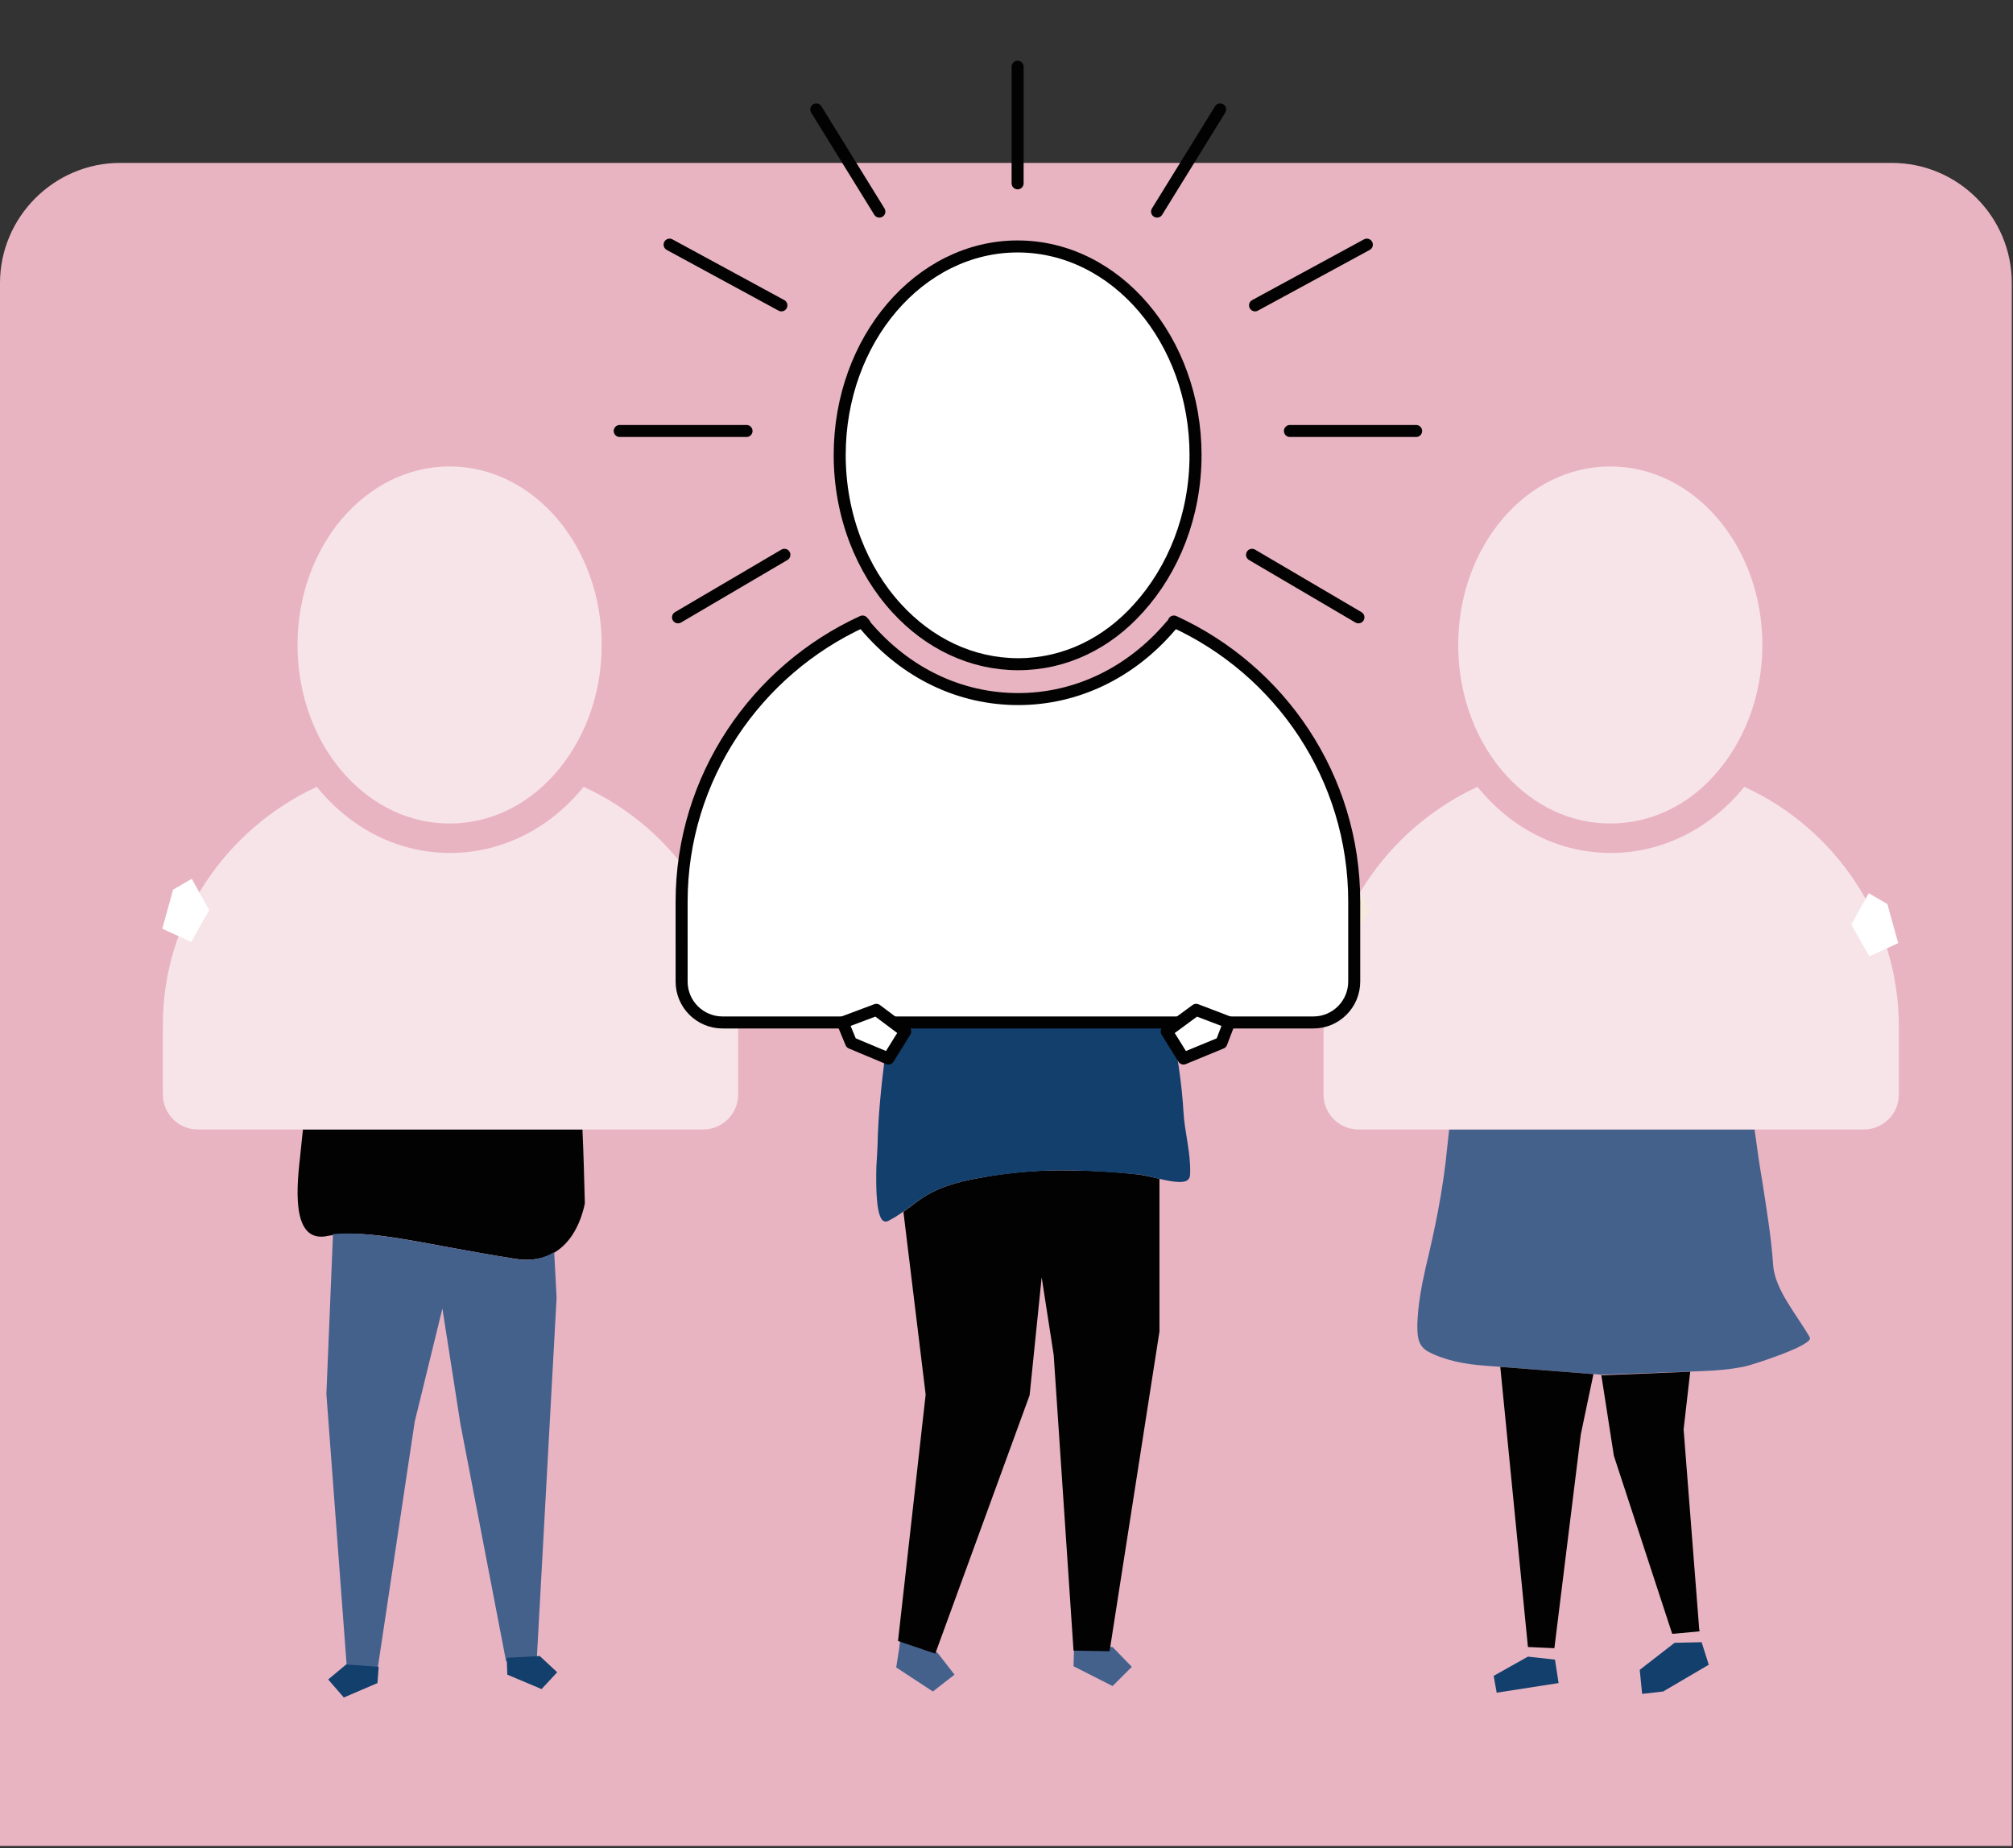 <?xml version="1.0" encoding="UTF-8"?>
<!-- Generator: Adobe Illustrator 27.0.0, SVG Export Plug-In . SVG Version: 6.00 Build 0)  -->
<svg xmlns="http://www.w3.org/2000/svg" xmlns:xlink="http://www.w3.org/1999/xlink" version="1.1" x="0px" y="0px" viewBox="0 0 334.9 307.5" style="enable-background:new 0 0 334.9 307.5;" xml:space="preserve">
<rect x="0" y="0" width="334.9" height="307.5" fill="#333333" stroke="none"/>
<style type="text/css">
	.st0{display:none;}
	.st1{display:inline;fill:#E9B4C2;}
	.st2{display:inline;opacity:0.3;fill:#FFFFFF;enable-background:new    ;}
	.st3{display:inline;fill:#020203;}
	.st4{display:inline;fill:#FFFFFF;}
	.st5{display:inline;fill:#123F6C;stroke:#020203;stroke-width:2;stroke-miterlimit:10;}
	.st6{display:inline;fill:none;stroke:#020203;stroke-width:2;stroke-miterlimit:10;}
	.st7{display:inline;fill:none;stroke:#FFFFFF;stroke-width:2;stroke-miterlimit:10;}
	.st8{display:inline;}
	.st9{fill:none;stroke:#020203;stroke-width:2;stroke-miterlimit:10;}
	.st10{fill:#FFFFFF;stroke:#020203;stroke-width:2;stroke-linecap:round;stroke-linejoin:round;stroke-miterlimit:10;}
	.st11{fill:#123F6C;stroke:#020203;stroke-width:2;stroke-linecap:round;stroke-linejoin:round;stroke-miterlimit:10;}
	.st12{fill:none;stroke:#020203;stroke-width:2;stroke-linecap:round;stroke-linejoin:round;stroke-miterlimit:10;}
	.st13{fill:#020203;stroke:#020203;stroke-width:2;stroke-linecap:round;stroke-linejoin:round;stroke-miterlimit:10;}
	.st14{fill:#123F6C;}
	.st15{opacity:0.3;fill:#FFFFFF;enable-background:new    ;}
	.st16{opacity:0.3;}
	.st17{fill:#FFFFFF;}
	.st18{fill:#FEFFFF;stroke:#020203;stroke-width:2;stroke-linecap:round;stroke-linejoin:round;stroke-miterlimit:10;}
	.st19{fill:#020203;}
	.st20{opacity:0.5;fill:#FFFFFF;enable-background:new    ;}
	.st21{fill:#123F6C;stroke:#222221;stroke-width:2;stroke-miterlimit:10;}
	.st22{fill:none;stroke:#FFFFFF;stroke-width:2;stroke-linecap:round;stroke-linejoin:round;stroke-miterlimit:10;}
	.st23{fill:none;stroke:#222221;stroke-width:2;stroke-linecap:round;stroke-linejoin:round;stroke-miterlimit:10;}
	.st24{fill:#E9B4C2;}
	.st25{fill:#AA6856;}
	.st26{fill:#EAC1A4;}
	.st27{fill:#44618C;}
	.st28{opacity:0.64;}
</style>
<g id="Layer_1" class="st0">
	<path id="Rectangle_275_00000055692408845439544250000014185777410347437733_" class="st1" d="M19.9,27.7h295c11,0,20,8.9,20,20   v260l0,0h-335l0,0v-260C-0.1,36.7,8.9,27.7,19.9,27.7z"></path>
	<path class="st2" d="M30.1,97.7c0,0,7.6-2.6,22.7-32.1C59.7,54.3,79.5,43.9,94,76c5,6.3,9.1-0.4,9.1-0.4c3.3-6,21.5-21.9,37.4,5   c10.7-2.9,21.4,5.7,20.1,11.3c8.2,1.3,6.9,5.7,6.9,5.7L30.1,97.7L30.1,97.7z"></path>
	<path class="st3" d="M117,188.4c0,0,18.5,9.4,22.6,19.6c-4,23.2-22.8,58.5-47,69.2c5-13.7,7.4-21.9,6-27   c-6.5,6.2-26.1,22-41.5,25.5c1.3-12.6,9.4-33.5,18.1-45.9c-5.5-0.6-10.2,1.1-16.4,3.2C78.8,204,95.9,195.7,117,188.4z"></path>
	<path class="st4" d="M121.5,190.8c0,0-22.5,7.7-40,31.1c5-2.5,16.5-7.6,21.1-7c-13,8.7-17.1,19.8-21,32.8   c14.3-6.2,18.9-12.7,26.4-21.3c2.6,10.8-0.2,20.8-0.2,20.8s22.8-20.2,28.1-44.7C132.7,197.9,121.5,190.8,121.5,190.8z"></path>
	<path class="st4" d="M136.6,141.4c-0.4,0-0.7-0.1-1.1,0c-1.8,0.1-3.5,0.9-4.6,2.3l-0.7,0.8c-1.2,1.4-1.8,3.1-1.7,4.9   c0,0.3,0,0.5,0.1,0.8c-0.3,0-0.5,0-0.8,0c-1.8,0.1-3.5,0.9-4.6,2.3l-0.7,0.8c-1.2,1.4-1.8,3.1-1.7,4.9c0,0.4,0.1,0.7,0.1,1   c-0.2,0-0.3,0-0.5,0c-1.8,0.1-3.5,0.9-4.6,2.3l-0.7,0.8c-2.3,2.6-2.2,6.6,0.2,9.1c-2.4,3.8-1.4,9.4,0.8,11.3l1.6,1.4   c-1.8,2.9-1.4,6.7,1.1,8.9l14.9,13c1.2,1.1,2.7,1.6,4.3,1.6c1.6,0,3.3-0.6,4.6-1.7l1.6,1.4c1.1,0.9,2.9,1.5,4.9,1.5   c0.3,0,0.5,0,0.8,0c2.2-0.1,4.1-0.9,5.6-2.1c1.1,0.8,2.5,1.3,4,1.3c0.1,0,0.3,0,0.5,0c1.8-0.1,3.5-0.9,4.6-2.3l0.7-0.8   c1.4-1.5,1.9-3.5,1.6-5.4c0.2,0,0.4,0,0.6,0c0.1,0,0.3,0,0.5,0c1.8-0.1,3.5-0.9,4.6-2.3l0.7-0.8c1.2-1.4,1.8-3.1,1.7-4.9   c0-0.3-0.1-0.5-0.1-0.8c0.1,0,0.2,0,0.3,0c0.1,0,0.3,0,0.5,0c1.8-0.1,3.5-0.9,4.6-2.3l0.7-0.8c1.2-1.4,1.8-3.1,1.7-4.9   c0-0.4-0.1-0.8-0.2-1.1c0.5,0,1-0.1,1.6-0.2c1.7-0.4,3.3-1.4,4.7-2.7l-50-43.8C137.1,137,136.4,139.4,136.6,141.4z"></path>
	<path class="st5" d="M140.9,134.8l0.3,0.3l50,43.9c0,0,9.7-7.9,25.9-11.8c28.5-4.8,48.2-12.2,63.6-30.2   c24.5-27.3,24.7-53.6,18.2-73.6c-8.8-27.5-31.8-47.7-60.3-52.9c-20.7-3.8-46.7-0.2-70.6,27.7c-15.9,17.6-20.6,38-21.7,67   c-1.8,16.6-8.3,27.2-8.3,27.2l50,43.9l0.3,0.3"></path>
	<polygon class="st3" points="136.2,132.6 138.7,134.8 138.7,134.8  "></polygon>
	<path class="st3" d="M188.6,178.6l1.6,1.4L188.6,178.6z"></path>
	<path class="st6" d="M120.9,134.9c0,0-36.2,38.4-99.7,47.1"></path>
	<path class="st6" d="M179.9,199.2c0,0-21.3,47.7,2,89.5"></path>
	<path class="st6" d="M196,190.8c0,0-0.6,22.9,24.5,37.7"></path>
	<path class="st6" d="M116.4,114.1c0,0-7.2,10.1-44.2,10.9"></path>
	<path class="st7" d="M155.1,147.3c10.4-14.1,46.2-64.5,29.5-64.9c-7.7-0.2-4,14.7,6,23.5c19.6,17.2,29-0.6,23.4-5.5   c-5.9-5.2-20.5,8-5.8,20.9c16.9,14.8,26,11.8,26.3,5.9c0.1-1,1.7-16.8-60.7,38"></path>
	<g class="st8">
		<path class="st9" d="M164.3,197.1l-40.7-35.7c-2-1.7-2.2-4.7-0.4-6.7l1.5-1.7c1.7-2,4.7-2.2,6.7-0.4l40.7,35.7    c2,1.7,2.2,4.7,0.4,6.7l-1.5,1.7C169.3,198.6,166.3,198.8,164.3,197.1z"></path>
		<path class="st9" d="M156.3,205.6l-40.1-35.2c-2-1.7-2.2-4.7-0.4-6.7l1.5-1.7c1.7-2,4.7-2.2,6.7-0.4l40.1,35.2    c2,1.7,2.2,4.7,0.4,6.7l-1.5,1.7C161.3,207.1,158.3,207.3,156.3,205.6z"></path>
		<path class="st9" d="M172,188.3l-40.7-35.7c-2-1.7-2.2-4.7-0.4-6.7l1.5-1.7c1.7-2,4.7-2.2,6.7-0.4l40.7,35.7    c2,1.7,2.2,4.7,0.4,6.7l-1.5,1.7C177,189.8,174,190,172,188.3z"></path>
		<path class="st9" d="M173.9,164.1l-33.4-29.2l-0.1,0.1c-2.8,3.2-3.2,7.3-1,9.2l39.9,35c2.2,1.9,6.2,0.9,9-2.2l0.1-0.1L173.9,164.1    "></path>
		<path class="st9" d="M117.2,171.3l-0.1,0.1c-2.8,3.2-1.8,8.7,0,10.3l28,24.6c1.8,1.5,7.3,1.8,10.2-1.4l0.1-0.1L117.2,171.3z"></path>
		<path class="st9" d="M119.6,184L119.6,184c-2.2,2.5-2.1,6,0.1,8l14.9,13c2.2,1.9,5.7,1.5,7.8-0.9c0,0,0-0.1,0.1-0.1L119.6,184z"></path>
	</g>
	<path class="st2" d="M335.1,256.1c-3.1-2.6-7.3-4.4-12.9-4.4c-5.8,0-10.5,4.2-14,9.3c-6.9-13-34.8-25.4-50.1,1.7   c-18.1-3.8-24.1,6.6-24.1,16h101.1V256.1L335.1,256.1z"></path>
</g>
<g id="Layer_2" class="st0">
	<path id="Rectangle_275_00000032627168439678564590000013931925150478090636_" class="st1" d="M20,27.7h295c11.1,0,20,8.9,20,20   v260l0,0H0l0,0v-260C0,36.7,9,27.7,20,27.7z"></path>
	<g id="votre_concept" class="st8">
		<g>
			<path class="st10" d="M199.7,237.5c0,0,2-11,11-23.3c17.3-20.1,26.7-36.7,26.4-57.9h-19.9c0-7.2-5.8-13-13-13s-13,5.8-13,13     h-21.5v-19.7v-3.1c-7.2,0-13-5.8-13-13s5.8-13,13-13V84.6c0,0-71.7,3.1-71,71.7c-0.3,21.2,9.1,37.8,26.4,57.9     c9.1,12.2,11,23.3,11,23.3h63.1H199.7L199.7,237.5z"></path>
			<path class="st11" d="M211.9,47.4v25.3c-7.2,0-13,5.8-13,13s5.8,13,13,13V124l22.1-0.1l0,0l0,0c0-7.2,5.8-13,13-13s13,5.8,13,13     l0,0v0.1h21.9C283.3,111.1,275,50.7,211.9,47.4z"></path>
			<path class="st12" d="M156,237.6c-1.4-16.6-7.3-74.8-19.5-64.7c-5.6,4.6,6.3,13,18.9,13c24.7,0,20.3-18.5,13.2-18.5     c-7.5,0-9.6,18.5,8.9,18.5c21.3,0,25.9-7.8,22.5-12.2c-0.6-0.8-9.3-13.1-19.5,65"></path>
			<g>
				<path class="st10" d="M192.8,267.3h-49.2c-3.1,0-5.5-2.5-5.5-5.5l0,0c0-3.1,2.5-5.5,5.5-5.5h49.2c3.1,0,5.5,2.5,5.5,5.5l0,0      C198.3,264.8,195.8,267.3,192.8,267.3z"></path>
				<path class="st10" d="M192.3,278.3h-48.5c-3.1,0-5.5-2.5-5.5-5.5l0,0c0-3.1,2.5-5.5,5.5-5.5h48.5c3.1,0,5.5,2.5,5.5,5.5l0,0      C197.9,275.8,195.4,278.3,192.3,278.3z"></path>
				<path class="st10" d="M192.8,256.2h-49.2c-3.1,0-5.5-2.5-5.5-5.5l0,0c0-3.1,2.5-5.5,5.5-5.5h49.2c3.1,0,5.5,2.5,5.5,5.5l0,0      C198.3,253.7,195.8,256.2,192.8,256.2z"></path>
				<path class="st10" d="M180,237.7h-42v0.1c0,4,2.2,7.2,5,7.2h50.3c2.8,0,5-3.2,5-7.2v-0.1H180"></path>
				<path class="st10" d="M144.1,278.3v0.1c0,4.1,4.2,7.4,6.4,7.4h35.3c2.2,0,6.4-3.3,6.4-7.4v-0.1H144.1z"></path>
				<path class="st10" d="M153.8,285.8v0.1c0,3.1,2.2,5.5,5,5.5h18.7c2.8,0,5-2.5,5-5.5v-0.1H153.8z"></path>
			</g>
			<line class="st12" x1="168.2" y1="55.7" x2="168.2" y2="9.7"></line>
			<line class="st12" x1="116.5" y1="66.9" x2="92.9" y2="26.7"></line>
			<line class="st12" x1="66.9" y1="153.6" x2="19.6" y2="153.6"></line>
			<line class="st12" x1="266.5" y1="156.3" x2="314.2" y2="156.3"></line>
			<line class="st12" x1="79.9" y1="103.9" x2="38.1" y2="79.9"></line>
			<line class="st12" x1="81.1" y1="202.5" x2="41.3" y2="227.3"></line>
			<line class="st12" x1="253.7" y1="206" x2="292.8" y2="228.5"></line>
		</g>
	</g>
</g>
<g id="Layer_3" class="st0">
	<path id="Rectangle_275_00000110458099695743800540000017050971384679110049_" class="st1" d="M19.8,27.6h295c11.1,0,20,8.9,20,20   v260l0,0h-335l0,0v-260C-0.2,36.6,8.7,27.6,19.8,27.6z"></path>
	<g id="animations_commerciales" class="st8">
		<g>
			<path class="st10" d="M192.6,152.7c-78.6,1-124.2,23.2-148.4,33.6c-33.8-7.4-46.5-42.8-29.1-67.3c0,0,88.8-44.9,114.7-94.9"></path>
			<path class="st13" d="M49.3,184.6c-0.5,1.3,31.8,63.2,33.4,66c4.3,7.2,19.2,2.9,16.2-6.5c-4.8-9.4-31.8-67-31.8-67"></path>
			<path class="st10" d="M146.7,10.8c0,0-41.4,7.6-15.1,90.7c24.4,60.5,64.9,49.9,64.9,49.9s42.6-10.7,15.8-82.4     C186.8,0.6,146.7,10.8,146.7,10.8z"></path>
			<path class="st12" d="M38.4,106.5c0,0-18.9,40.7,31.8,69.1"></path>
			<path class="st14" d="M164.7,86.6c-3-6.1-9.9-9-16.2-7.3c-0.9,0.2-1.8,0.6-2.7,1c-0.4,0.2-0.7,0.4-1.1,0.6l-16.9,7.3     c1.9,11.2,9.5,25.8,9.5,25.8l18.9-7.6c0.7-0.2,1.4-0.5,2.1-0.8C165.4,102,168.2,93.5,164.7,86.6z"></path>
			<g>
				<line class="st12" x1="188.1" y1="65.9" x2="241.8" y2="17.6"></line>
				<line class="st12" x1="197.6" y1="101.2" x2="277.2" y2="114.5"></line>
				<line class="st12" x1="202.9" y1="80.4" x2="315.8" y2="39.4"></line>
			</g>
		</g>
		<path class="st15" d="M275.8,279.3l6.7-2.5c0,0,6.2-9.4,5.6-11.8c-0.5-2.4-3.6-6.7-2.5-7.7c1.1-1.1,3.7-2.5,6.5-0.1    c2,1.7,3.8,10.1,4.8,10.3c0.6,0.2,4.5-1.2,7.3-2.2c1.8-0.7,3.9-0.2,5.4,1.1l0,0c1,0.9,1.2,2.4,0.5,3.6l-1.1,1.8l1.7,1.2    c1.3,0.9,1.7,2.6,0.8,3.9l-0.9,1.3l1.1,0.6c1.5,0.8,1.9,2.8,0.9,4.1l-0.8,1.1l0.3,0.2c1.1,1,1.2,2.7,0.4,3.8l-0.8,1.1l-17.7,6.6    c-1.7,0.6-3.4,0.9-5.2,0.8l-6.6,1.3c-0.7,0.1-1.4-0.3-1.7-1l-5.7-15.9C274.7,280.5,275.1,279.6,275.8,279.3z"></path>
		<path class="st15" d="M299.5,211.7c-1.8,5.6-8.8,10.7-23.4,12.5c-11-9.8-13.8-18-12-23.7c1.5-4.9,6.5-7.9,11.7-6.2    c5.9,1.9,7.6,6.9,7.6,6.9s4.3-3.1,10.2-1.3C298.7,201.5,301,206.8,299.5,211.7z M256.9,196.2c0.7-0.4,1-1.1,0.7-1.9    c-0.6-1.5-2.7-1.8-4.1-2.3c-4.1-1.5-8.6-3.4-13.1-5.6c-0.8-0.4-1.9,0.1-2.2,1c-0.4,0.9,0.1,1.8,1,2.2c4.8,2.4,8.8,4.2,12.9,5.7    C253.4,195.7,255.6,197,256.9,196.2z M310.5,224.4c-1.9-0.7-3.9-1.5-5.9-2.1c-2.1-0.7-3.4,2.4-1.3,3.2c1.9,0.8,3.9,1.5,5.8,2.2    s3.9,1.9,5.9,1.9c1.5,0,2.2-1.7,1.1-2.7C314.6,225.6,312.4,225.1,310.5,224.4z M257.9,215c-4.3-0.9-9.2,1.5-12.4,4.1    c-1.7,1.4,0.4,4.1,2.2,2.7c4-3.2,7.4-3.3,10.3-4C259.4,217.4,259.5,215.4,257.9,215z M266.2,233.4c-1.4,1.8-2.6,3.8-3.2,5.9    c-0.7,2.1,2.5,3.4,3.2,1.3c0.7-2,1.7-3.9,3.2-5.5c0.9-1,4.4-3.3,2.3-4.8C269.8,228.9,267.3,232.1,266.2,233.4z M290.1,232.3    c-0.5-0.8-1.8-0.8-2.5-0.3c-0.8,0.6-0.8,1.7-0.3,2.5c0.8,1.2,1.6,2.4,2.4,3.6s1.4,2.7,2.9,3c0.9,0.1,1.5-0.5,1.7-1.3    c0.3-1.4-1.1-2.8-1.8-3.9C291.6,234.7,290.9,233.5,290.1,232.3z M272.9,186.1c1-0.2,1.5-1.1,1.5-2c-0.4-11.5-0.3-11.5-0.8-12.7    s-2.3-1.2-2.8,0.1c-0.5,1.2-0.4,1,0.1,13.1C271,185.6,272.1,186.3,272.9,186.1z M292.2,190.7c1.3-1.4,2.4-2.9,3.3-4.6    c0.9-1.5,2.4-3.8,1.3-5.5c-0.2-0.4-0.8-0.6-1.3-0.5c-1.7,0.4-2.3,2.7-3.1,4.1c-0.9,1.5-1.9,3-3.1,4.3c-0.6,0.7-0.3,1.9,0.4,2.4    C290.6,191.7,291.6,191.4,292.2,190.7z M316.4,199.7c-1.1-1-3.4-0.4-4.8-0.2c-1.6,0.3-3.2,0.7-4.7,1.2c-0.9,0.3-1.2,1.5-0.9,2.3    c0.4,0.9,1.4,1.2,2.3,0.9c5.9-1.8,7-0.6,8.4-2.2C317.3,201.1,316.9,200.2,316.4,199.7z"></path>
		<g class="st16">
			<path class="st17" d="M189.9,271c6.3,0,11.4-5.1,11.3-11.4l-22.8,0.1C178.5,265.9,183.6,271,189.9,271z"></path>
			<path class="st17" d="M184,251.6c1.5-0.7,2.2-2.4,1.5-3.8s-2.4-1.9-3.9-1.2s-2.2,2.4-1.5,3.8C180.8,251.8,182.5,252.3,184,251.6z     "></path>
			<path class="st17" d="M177.9,222.5c-32.5,8.9-54.4,32.4-49,52.4c5.5,20,36.3,28.9,68.8,20c9.8-2.7,18.6-6.7,26-11.5l34.1,15.3     l-21.3-25.8c8.9-9.5,13-20.3,10.2-30.3C241.2,222.5,210.4,213.6,177.9,222.5z M211.1,256.1c0.1,11.8-9.4,21.3-21.2,21.4     c-11.8,0-21.3-9.4-21.4-21.2c-0.1-11.8,9.4-21.3,21.2-21.4C201.5,234.9,211.1,244.4,211.1,256.1z"></path>
			<path class="st17" d="M195.2,245.9c-1.5,0.7-2.2,2.4-1.5,3.8s2.4,1.9,3.9,1.2s2.2-2.4,1.5-3.8     C198.4,245.7,196.7,245.2,195.2,245.9z"></path>
		</g>
	</g>
</g>
<g id="Layer_4" class="st0">
	<path id="Rectangle_275_00000040561787097236569170000010945644323958460048_" class="st1" d="M20,27.2h294.6c11,0,20,9,20,20v260   l0,0H0l0,0v-260C0,36.2,9,27.2,20,27.2z"></path>
	<g class="st8">
		<g>
			<g>
				<path class="st18" d="M283.7,262.9c-0.1-0.3-0.3-0.6-0.6-0.7c-0.3-0.2-0.7,0-1,0.1c-0.9,0.5-1.8,1-2.6,1.5      c0.5-1.8,0.6-3.8,0.1-5.5c-0.5-1.9-2-3.4-3.7-4.2l0,0l0,0c-1.4-0.4-2.8-0.4-4.1-0.2c-1.2,0.2-2.4,0.5-3.5,1      c0.4-1.6,0.5-3.2,0.3-4.7c-0.1-0.8-0.4-1.6-0.8-2.4c-0.4-0.7-1-1.3-1.7-1.8s-1.4-0.9-2.2-1.1c-0.8-0.2-1.6-0.2-2.4-0.1      c-1.5,0.2-2.9,0.6-4.3,1.1c0.3-1.5,0.5-3,0.3-4.5c-0.1-0.8-0.3-1.6-0.6-2.3s-0.9-1.3-1.5-1.8c-1.2-0.9-2.7-1.4-4.2-1.4      c-1.4-0.1-2.8,0.3-4.1,0.5c0.1-0.8,0.2-1.6,0.2-2.4c0-0.9-0.1-1.7-0.5-2.5c-0.2-0.4-0.5-0.7-0.8-1s-0.6-0.6-0.9-0.8      c-0.6-0.5-1.3-1-1.9-1.4c-1.2-0.9-2.5-1.8-3.4-3c-0.5-0.6-0.5-1.3-0.3-2s0.6-1.3,1.1-1.7l0.1-0.1l-0.1-0.1      c-3.5-2.4-6.7-4.6-9.5-6.5l0,0l0,0c-4.8,1-8.8,1.8-11.8,2.4v0.1c0.8,2.1,1.5,3.8,1.9,4.9c0.2,0.5,0.4,1,0.5,1.2      c0.1,0.3,0.1,0.3,0,0s-0.3-0.7-0.5-1.3c-0.1-0.4-0.3-0.8-0.5-1.3l1.3,3.1c0.1,0.1,0.2,0.2,0.4,0.4c0.4,0.3,0.9,0.8,1.7,1.5      c1.5,1.3,3.6,3.3,6.4,6l0,0l0,0c0.6,0.1,1.2,0.2,2,0.3l0,0l0,0c0.6-0.7,1.2-1.5,1.9-2.5c1.2,0.4,2.4,0.9,3.7,1.5      c0.6,0.3,1.3,0.6,1.9,1.1c0.2,0.1,0.3,0.2,0.4,0.3s0.2,0.3,0.3,0.4c0.2,0.3,0.4,0.6,0.6,1c0.3,0.7,0,1.5-0.4,2.1      c-0.4,0.7-0.9,1.4-1.3,2.1c-0.4,0.7-0.9,1.5-1.1,2.3c-0.3,0.8-0.2,1.8,0.2,2.7c0.2,0.4,0.4,0.8,0.8,1.1c0.3,0.3,0.8,0.6,1.3,0.7      c1,0.1,1.9-0.3,2.8-0.7c0.4-0.2,0.8-0.4,1.3-0.6c0.4-0.2,0.9-0.4,1.3-0.7c0.9-0.5,1.7-0.9,2.6-1.4c0.9-0.4,1.9-0.8,2.9-0.5      c0.5,0.2,0.9,0.5,1.1,0.9s0.3,1,0.2,1.5c-0.2,1-0.4,2.1-0.9,3c-0.3,0.5-0.6,0.9-1,1.3c-0.4,0.4-0.7,0.9-0.9,1.4      c-0.2,0.5-0.4,1.1-0.4,1.7c0,0.6,0.1,1.2,0.4,1.7s0.8,0.9,1.4,1.1c0.6,0.2,1.2,0.2,1.8,0.1c1.2-0.2,2.3-0.7,3.3-1.1      c1.1-0.5,2.1-1,3.2-1.5c0.5-0.2,1.1-0.5,1.7-0.7c0.3-0.1,0.6-0.2,0.8-0.2s0.5,0.2,0.6,0.4c0.3,0.5,0.5,1,0.6,1.6s0.1,1.2,0,1.8      s-0.5,1.1-0.8,1.6c-0.3,0.5-0.7,1-1,1.6c-0.3,0.5-0.6,1.1-0.8,1.8c-0.2,0.6-0.2,1.3,0,2c0.2,0.6,0.6,1.2,1.1,1.6      c0.5,0.4,1.2,0.6,1.9,0.6c1.4,0,2.6-0.7,3.7-1.3c1.1-0.7,2.2-1.3,3.5-1.8c0.6-0.2,1.2-0.4,1.9-0.4c0.6,0,1.3,0.1,1.7,0.6      s0.5,1.1,0.4,1.8c-0.1,0.6-0.3,1.3-0.5,1.9c-0.4,1.3-1,2.5-1.6,3.7c-0.3,0.7-0.3,1.4-0.1,2.1c0.1,0.3,0.3,0.7,0.6,0.9      c0.2,0.3,0.6,0.5,0.9,0.6c0.7,0.2,1.5-0.1,2.1-0.3c0.6-0.3,1.2-0.7,1.8-1.2c0.9-0.8,1.8-1.6,2.7-2.4c0.9-0.8,1.7-1.6,2.5-2.5      c0.1-0.1,0.2-0.2,0.3-0.4c0.1-0.1,0.2-0.3,0.2-0.5C283.9,263.5,283.8,263.2,283.7,262.9z"></path>
				<g>
					<path class="st18" d="M173.4,290.1l3.9,2.2l8.2-4.3l29.5-55.6c0,0-3.4-15.9-3.3-15.3s-7.3,2.8-7.3,2.8l-31.6,62.9L173.4,290.1z       "></path>
					<polygon class="st18" points="176.3,291.7 181.5,284 193.1,273.6 185.5,288 177.3,292.3      "></polygon>
					<path class="st18" d="M180.9,266.7c-0.1,0.3-2.6,15.9-2.6,15.9l-4.1,7.9l-0.8-0.4l-0.4-7.7L180.9,266.7z"></path>
				</g>
				<path class="st18" d="M234.9,260.5c-1.2-5.9-5.9-18.8-7.2-23.6c-1.2-4.8-4.9-19.2-4.9-19.2l-12.2,1.9c0,0,5.5,23.4,7.9,31.4      c2.4,7.8,12.2,45.4,16,46.2c0,0,1.8,1.1,2.3-9.7C237.5,276.8,236.1,266.4,234.9,260.5z M229.6,262.5c-1,0.3-2.1-0.3-2.4-1.3      l-0.9-3.3c-0.3-1,0.3-2.1,1.3-2.4c1-0.3,2.1,0.3,2.4,1.3l0.9,3.3C231.2,261.1,230.6,262.2,229.6,262.5z"></path>
			</g>
			<line class="st12" x1="234.4" y1="229.5" x2="240.3" y2="221.5"></line>
		</g>
		<g>
			<path class="st18" d="M130.5,190.8l16.1-62.9l22.8-58.1c0,0,5.8,3.6,5.2,14.8c-0.6,11.2-10.5,47.1-10.5,47.1l-2.9,6.7     c0,0-10.1,1.9-12.3,8.4c-2.2,6.5-10.6,44.8-10.6,44.8L130.5,190.8z"></path>
			<path class="st18" d="M148.9,136.3c0,0,7,2.7,9.1,13.9c1.4,7.2,1.9,13.7,2.1,17.4c0.1,2,1.4,3.7,3.2,4.5l5.7,2.2l-1.2-4.6     c-0.6-2.3-1-4.7-1.1-7.1l-2-42.6l-3.2-0.8l-5.3-50.1c0,0-9.4,5-9.2,25.4c0.2,20.4-0.9,40.3-0.7,40.7     C146.5,135.5,148.9,136.3,148.9,136.3z"></path>
			<path class="st18" d="M159.5,125.9c0.7,1.8-0.3,3.9-2.2,4.5c-1.8,0.7-3.9-0.3-4.5-2.2c-0.6-1.9,0.3-3.9,2.2-4.5     C156.8,123.1,158.8,124.1,159.5,125.9z"></path>
		</g>
		<g>
			<path class="st18" d="M108.9,117.7c0,0-1.6,12.2,1.3,21s17.5,54.1,17.5,54.1l20.9-4.5c0,0,4.7-18.7,2.2-19.5c0,0-4.2,0.7-3.8-1.9     s2.1-1.4,3.1-2s1.1-1.7,1.1-1.7s-1.5-6.1-3.2-7.4c-1.7-1.3-3.6-1.5-3.6-0.4s1,2.7,0.7,3.3s-0.1,1.5-1.9,1.4     c-1.8,0-8.4-0.1-10.7-1.5c-2.3-1.5-4.7-4-5.2-8.4s-1.4-6.7-0.7-11c0.7-4.3,0.4-5.9,0.3-8.3s-3-10.9-5.7-14.2L108.9,117.7z"></path>
		</g>
		<g>
			<path class="st10" d="M15.2,174.5l0.2-0.2L54,126c0.7-0.9,2.1-1.1,3-0.3s1.1,2.1,0.3,3l-37.2,46.5l-0.2,0.2l14.7,11.8l57.6-31.7     c0.8-0.4,1.7-0.3,2.4,0.2l2.6,2.1l7,5.6c0.9,0.7,1.1,2.1,0.3,3c-0.7,0.9-2.1,1.1-3,0.3l-6.6-5.3l-1.9-1.5l-57.5,31.8     c-0.8,0.4-1.7,0.3-2.4-0.2l-17.6-14C14.6,176.7,14.4,175.4,15.2,174.5z"></path>
			<path class="st10" d="M17.9,168.2l69.3-86.7c0.4-0.5,1.2-0.6,1.7-0.2l2.7,2.1l0.4,0.4l1.1,0.9c0.5,0.4,0.6,1.2,0.2,1.7     l-69.2,86.8c-0.4,0.5-1.2,0.6-1.7,0.2l-1.1-0.9l-0.4-0.4l-2.7-2.1C17.5,169.5,17.4,168.7,17.9,168.2z"></path>
			<path class="st10" d="M100.6,168.7l-2.3-1.9c-1.2-0.9-1.4-2.6-0.4-3.8l1.8-2.3c0.9-1.2,2.6-1.4,3.8-0.4l2.3,1.9L100.6,168.7z"></path>
			<path class="st13" d="M145,210.3l-44.2-35.4c-2.5-2-2.9-5.7-0.9-8.2l3.9-4.9c2-2.5,5.7-2.9,8.2-0.9l44.2,35.4L145,210.3z"></path>
		</g>
		<path class="st18" d="M111.3,219.6c0,0-10.7-0.5-8.6,8.2c1.5,6.6,8.3,5.4,11.4,2.5c2.1-2,4.3-3.4,8.2-2.9c0,0,4.7,3,7.5-2.1    l-0.2-6.4L111.3,219.6z M109.1,229.6c-1.8,0.3-3.5-0.9-3.8-2.7s0.9-3.5,2.7-3.8c1.8-0.3,3.5,0.9,3.8,2.7S110.9,229.3,109.1,229.6z    "></path>
		<g>
			<path class="st19" d="M113.5,233.5c-0.1-0.7-0.4-1.3-0.5-1.6c0,0-1.4,0.1-2.1,0.4l0,0l0,0c0.4,1.1,0.9,2.7,1,4.8     c0,0.3,0,0.5,0,0.8s0,0.6,0,0.9c0,0.6-0.1,1.2-0.2,1.8c-0.3,1.3-0.6,2.6-1.2,4s-1.4,2.8-2.5,4.1s-2.4,2.6-4,3.7     c-3.1,2.2-7.2,3.7-11.8,3.5c-2.2-0.1-4.6-0.6-6.7-1.7c-2.1-1.1-4.1-2.7-5.5-4.9c-1.5-2.1-2.3-4.7-2.4-7.4c-0.2-2.7,0.5-5.5,1.7-8     s3.1-4.8,5.4-6.6s5.1-3.1,8-3.8c1.5-0.3,3-0.4,4.6-0.4c1.5,0.1,3.1,0.3,4.6,0.8s2.9,1.2,4.2,2.1c1.3,0.9,2.4,2,3.4,3.3l0.1,0.1     h0.1c0.7-0.2,1.2-0.7,1.7-1.2l0.1-0.1l-0.1-0.1c-0.4-0.5-0.8-1-1.2-1.5c-0.2-0.2-0.5-0.5-0.7-0.7l-0.4-0.4     c-0.1-0.1-0.3-0.2-0.4-0.3c-1.5-1.3-3.2-2.2-4.9-2.9c-1.8-0.7-3.6-1.1-5.5-1.2c-1.9-0.1-3.8,0-5.6,0.3c-0.5,0.1-0.9,0.2-1.3,0.3     l-0.7,0.2c-0.2,0.1-0.4,0.2-0.7,0.2c-0.4,0.2-0.9,0.3-1.3,0.5l-1.2,0.6c-0.4,0.2-0.8,0.4-1.2,0.6c-0.4,0.2-0.8,0.4-1.2,0.7     c-0.7,0.5-1.5,1-2.2,1.6c-1.4,1.1-2.6,2.5-3.6,3.8c-0.5,0.7-1,1.4-1.4,2.2c-0.5,0.7-0.8,1.5-1.1,2.3c-0.2,0.4-0.3,0.8-0.4,1.2     s-0.3,0.8-0.4,1.2s-0.2,0.8-0.3,1.2c-0.1,0.4-0.1,0.8-0.2,1.2c0,0.2-0.1,0.4-0.1,0.6v0.6c0,0.4,0,0.8,0,1.2     c0.1,0.8,0.1,1.6,0.3,2.4c0.2,1.6,0.8,3.1,1.5,4.6c1.5,2.8,3.6,5.2,6.2,6.7c2.6,1.5,5.4,2.3,8.1,2.5c2.8,0.2,5.4-0.2,7.8-1     c4.8-1.5,8.5-4.6,10.9-7.8c1.2-1.6,2.1-3.3,2.7-4.9c0.6-1.6,1-3.1,1.1-4.5C114.3,237.1,113.9,234.9,113.5,233.5z"></path>
		</g>
		<polygon class="st20" points="40.9,130.4 41.8,134.2 45.6,135.1 41.8,136 40.9,139.8 40,136 36.3,135.1 40,134.2   "></polygon>
		<g>
			<path class="st18" d="M188.1,65.1c0,0-3.3,8.9,10.2,31.5c13.4,22.6,48.1,77.9,48.1,77.9l18.1-7.1l-19.2-32.1     c0,0-25-43.3-28.5-48.3C213,81.7,204.6,69.2,188.1,65.1z"></path>
		</g>
		<g>
			<path class="st12" d="M221.3,67.9"></path>
			<path class="st10" d="M243.2,65.4c0,0,10.9-34-27.4-46c4.8,6.7,2.7,17.9,2.4,20.5c-1.8,13.7,0,18.3,10.6,29.3     C228.8,69.2,236.8,68.8,243.2,65.4z"></path>
			<path class="st10" d="M245.5,75.4l28,108.8c1.1,4.5-8.8,5.9-13,7l-6.7-35.5c-4.2,1.1,1.7,43.5-9.6-6.1l-14.5-69.9     C237.4,80.8,243.5,76.9,245.5,75.4z"></path>
			<path class="st10" d="M229.7,80.2c-0.4,0-0.8-0.1-1.3-0.2l-3-13.7c9.3,0.1,17.8-4.7,17.8-4.7l3,13.7c0,0-0.2,0.2-0.7,0.5     C245.6,75.8,238.8,79.9,229.7,80.2z"></path>
		</g>
		<g>
			<polyline class="st10" points="260.5,74.2 249.1,198.1 269.4,200 280.8,76.1    "></polyline>
			<polyline class="st12" points="265.9,78.4 254.9,198.6 263.7,199.4 274.7,79.5    "></polyline>
			<polyline class="st10" points="260.5,74.2 273.7,42.5 280.8,76.1    "></polyline>
			<path class="st12" d="M260.5,74.2"></path>
			<path class="st12" d="M260.5,74.2c-0.2,2.3,4.2,4.6,9.8,5.1c5.5,0.5,10.3-1,10.5-3.3"></path>
			<path class="st19" d="M276.1,53.8c0,0-3.7,2.2-6.9-0.6c1.1-2.8,4.4-10.7,4.4-10.7L276.1,53.8z"></path>
		</g>
		<g>
			<path class="st21" d="M289.7,206.2l-145.1,30.4c-13.4,2.8-26.5-5.8-29.3-19.1l-0.7-3.1c-2.8-13.4,5.8-26.5,19.1-29.3l145.1-30.4     c13.4-2.8,26.5,5.8,29.3,19.1l0.7,3.1C311.6,190.3,303.1,203.4,289.7,206.2z"></path>
		</g>
		<g>
			<circle class="st17" cx="201.9" cy="190.5" r="1.2"></circle>
			<circle class="st17" cx="215.6" cy="187.1" r="1.2"></circle>
		</g>
		<path class="st22" d="M222.5,192.8c-0.9,3.6-3.4,9-9.9,10.8c-6.6,1.8-11.5-1.7-14.1-4.4"></path>
		<path class="st23" d="M295.1,211.6c0,0,13.2-1.8,18-15.4"></path>
		<path class="st23" d="M299.7,214.4c0,0,13.2-2,17.8-15.7"></path>
		<line class="st12" x1="18.9" y1="122.7" x2="49.2" y2="85.3"></line>
		<line class="st12" x1="28.7" y1="118.5" x2="59.1" y2="81"></line>
		<path class="st18" d="M39.4,174.5L98,101.2c2-2.5,1.6-6.1-0.9-8.1L79.8,79.3c-2.5-2-6.1-1.6-8.1,0.9l-58.6,73.3    c-2,2.5-1.6,6.1,0.9,8.1l17.3,13.8C33.8,177.4,37.5,177,39.4,174.5z"></path>
	</g>
</g>
<g id="Layer_5">
	<path id="Rectangle_275_00000015323596576237857290000011990907663800227241_" class="st24" d="M20,27.1h294.7c11.1,0,20,9,20,20   v260l0,0H0l0,0v-260C0,36.1,9,27.1,20,27.1z"></path>
	<polygon class="st25" points="120.9,150.4 117.7,148.6 114.9,153.8 117.9,159.1 122.7,156.9  "></polygon>
	<g>
		<polygon class="st14" points="278.6,273.3 283.1,273.2 284.3,277 284.2,277 284.2,277 276.7,281.4 273.2,281.8 272.8,277.8     273.7,277.1   "></polygon>
		<polygon class="st14" points="254.2,275.6 258.7,276.1 259.3,280 249,281.6 248.5,278.8   "></polygon>
	</g>
	<polygon class="st26" points="221.9,148 225,146.2 227.9,151.4 224.9,156.7 220.1,154.5  "></polygon>
	<path class="st27" d="M237.2,210.8c1.4-5.8,2.9-12.7,3.6-20.2c0.1-0.9,0.2-1.8,0.3-2.7h14.1h22.1h14.6c0.4,2.9,0.8,5.8,1.3,8.7   c0.7,4.6,1.5,9.3,1.8,13.9c0.3,4.1,4,8.3,6.1,12c0.7,1.3-9.7,4.6-10.7,4.8c-2.3,0.5-4.7,0.7-7.1,0.8l0,0l-16.9,0.6l-19.3-1.5l0,0   c-3.2-0.2-6.9-0.9-9.6-2.4c-0.1-0.1-0.2-0.1-0.3-0.2c-1.4-1-1.4-2.6-1.4-4.3C235.9,217.1,236.5,213.9,237.2,210.8z"></path>
	<g>
		<path class="st19" d="M50.4,187.9h46.5c0.2,4.3,0.3,8.4,0.4,12.3c-0.4,2-2.5,10.7-11.7,9.2c-15.8-2.5-24.2-5.1-31-3.8    c-5.8,1.3-5.4-6.8-4.7-12.9L50.4,187.9z"></path>
	</g>
	<g>
		<polygon class="st19" points="266.5,228.8 281.2,228.2 280.1,237.8 282.7,271.1 282.8,271.3 282.7,271.3 282.7,271.4 278.4,271.8     278.4,271.8 278.2,271.8 268.5,242.2 266.4,228.7   "></polygon>
		<polygon class="st19" points="265.1,228.6 263,238.6 258.6,274.2 254.2,274 249.6,227.4   "></polygon>
	</g>
	<path class="st27" d="M85.5,209.4c2.9,0.5,5.1-0.1,6.7-1.1l0.4,7.6l-3.3,60.2l-5.1,0.3l-7.6-39.5l-3-19.2L69,236.5l-6.2,41.3   l-5.1-0.4l-3.4-45.5l1.1-26.6C62.4,204.7,70.7,207,85.5,209.4z"></path>
	<g class="st28">
		<path class="st17" d="M52.7,130.9c0.2,0.2,0.3,0.4,0.5,0.6c5.7,6.7,13.4,10.4,21.7,10.4c8.2,0,16-3.7,21.7-10.4    c0.2-0.2,0.3-0.4,0.5-0.6c15.1,6.9,25.7,22.2,25.7,39.8v11.4c0,3.2-2.6,5.8-5.8,5.8H32.9c-3.2,0-5.8-2.6-5.8-5.8v-11.4    C27,153.1,37.6,137.9,52.7,130.9z"></path>
		<path class="st17" d="M74.8,137c-6.7,0-12.7-3-17.2-7.9c-5-5.4-8.1-13.2-8.1-21.8c0-16.4,11.3-29.7,25.3-29.7s25.3,13.3,25.3,29.7    c0,8.6-3.1,16.3-8.1,21.8C87.5,134,81.5,137,74.8,137z"></path>
	</g>
	<g class="st28">
		<path class="st17" d="M245.8,130.9c0.2,0.2,0.3,0.4,0.5,0.6c5.7,6.7,13.4,10.4,21.7,10.4c8.2,0,16-3.7,21.7-10.4    c0.2-0.2,0.3-0.4,0.5-0.6c15.1,6.9,25.7,22.2,25.7,39.8v11.4c0,3.2-2.6,5.8-5.8,5.8H226c-3.2,0-5.8-2.6-5.8-5.8v-11.4    C220.1,153.1,230.7,137.9,245.8,130.9z"></path>
		<path class="st17" d="M267.9,137c-6.7,0-12.7-3-17.2-7.9c-5-5.4-8.1-13.2-8.1-21.8c0-16.4,11.3-29.7,25.3-29.7    c14,0,25.3,13.3,25.3,29.7c0,8.6-3.1,16.3-8.1,21.8C280.7,134,274.6,137,267.9,137z"></path>
	</g>
	<polygon class="st17" points="28.8,148 31.9,146.2 34.8,151.4 31.8,156.7 27,154.5  "></polygon>
	<polygon class="st17" points="314,150.4 310.9,148.6 308,153.8 311,159.1 315.8,156.9  "></polygon>
	<g>
		<polygon class="st14" points="57.6,276.9 63,277.3 62.8,280 57.2,282.4 54.6,279.4   "></polygon>
		<polygon class="st14" points="92.7,278.2 90.1,281 84.4,278.6 84.3,275.8 89.8,275.5   "></polygon>
	</g>
	<g>
		<polygon class="st27" points="149.6,274.2 150,271 156,275 158.8,278.6 155.2,281.4 149.1,277.4   "></polygon>
		<polygon class="st27" points="185.1,274 188.3,277.3 185.1,280.5 178.6,277.2 178.7,273.9   "></polygon>
	</g>
	<path class="st19" d="M150.3,201.6c1.5-1.1,2.8-2.2,4.5-3.1c2.6-1.4,5.6-2.1,8.5-2.6c4.3-0.8,8.8-1.2,13.2-1.2   c4.3,0,8.7,0.2,13,0.7c0.7,0.1,2,0.4,3.4,0.7v25.4l-8.3,53.2l-6-0.1l-3.3-49.2l-2-12.9l-2,19.6l-15.7,43l-6.2-2.1l4.6-41   L150.3,201.6z"></path>
	<path class="st14" d="M146,190.4c0.1-4.8,0.6-9.6,1.2-14.4c0.2-1.4,0.4-3.6,0.6-6h46.9c1.1,4.9,1.9,9.9,2.2,15.1   c0.2,3.3,1.2,6.6,1.1,10c0,0.4,0,0.8-0.3,1.1c-1,1.3-6.6-0.7-8.2-0.8c-4.3-0.4-8.7-0.7-13-0.7c-4.4,0-8.9,0.5-13.2,1.2   c-2.9,0.5-5.9,1.2-8.5,2.6c-2.5,1.3-4.3,3.2-6.8,4.5c-0.2,0.1-0.5,0.3-0.8,0.2c-1.4-0.2-1.5-5.3-1.4-9.1   C145.9,192.4,146,190.9,146,190.4z"></path>
	<g>
		<path class="st10" d="M143.5,103.4c0.2,0.2,0.4,0.4,0.5,0.7c6.7,7.9,15.7,12.2,25.4,12.2c9.6,0,18.7-4.3,25.4-12.2    c0.2-0.2,0.4-0.4,0.5-0.7c17.7,8.1,30,25.9,30,46.6v13.3c0,3.7-3,6.8-6.8,6.8h-98.3c-3.7,0-6.8-3-6.8-6.8V150    C113.4,129.4,125.8,111.5,143.5,103.4z"></path>
		<path class="st10" d="M169.4,110.5c-7.8,0-14.9-3.5-20.2-9.3c-5.8-6.3-9.5-15.4-9.5-25.5c0-19.2,13.3-34.7,29.6-34.7    c16.4,0,29.6,15.6,29.6,34.7c0,10.1-3.7,19.1-9.5,25.5C184.2,107,177.2,110.5,169.4,110.5z"></path>
	</g>
	<polygon class="st10" points="203.2,173.5 204.5,170.1 199,168 194.1,171.6 196.9,176.1  "></polygon>
	<polygon class="st10" points="141.6,173.5 140.2,170.1 145.8,168 150.6,171.6 147.8,176.1  "></polygon>
	<g>
		<g>
			<line class="st12" x1="169.3" y1="30.5" x2="169.3" y2="11.1"></line>
			<line class="st12" x1="146.3" y1="35.2" x2="135.8" y2="18.2"></line>
			<line class="st12" x1="124.2" y1="71.7" x2="103.1" y2="71.7"></line>
			<line class="st12" x1="130" y1="50.8" x2="111.4" y2="40.7"></line>
			<line class="st12" x1="130.5" y1="92.3" x2="112.8" y2="102.7"></line>
		</g>
		<line class="st12" x1="192.5" y1="35.2" x2="203" y2="18.2"></line>
		<line class="st12" x1="214.6" y1="71.7" x2="235.6" y2="71.7"></line>
		<line class="st12" x1="208.8" y1="50.8" x2="227.4" y2="40.7"></line>
		<line class="st12" x1="208.3" y1="92.3" x2="226" y2="102.7"></line>
	</g>
</g>
</svg>
